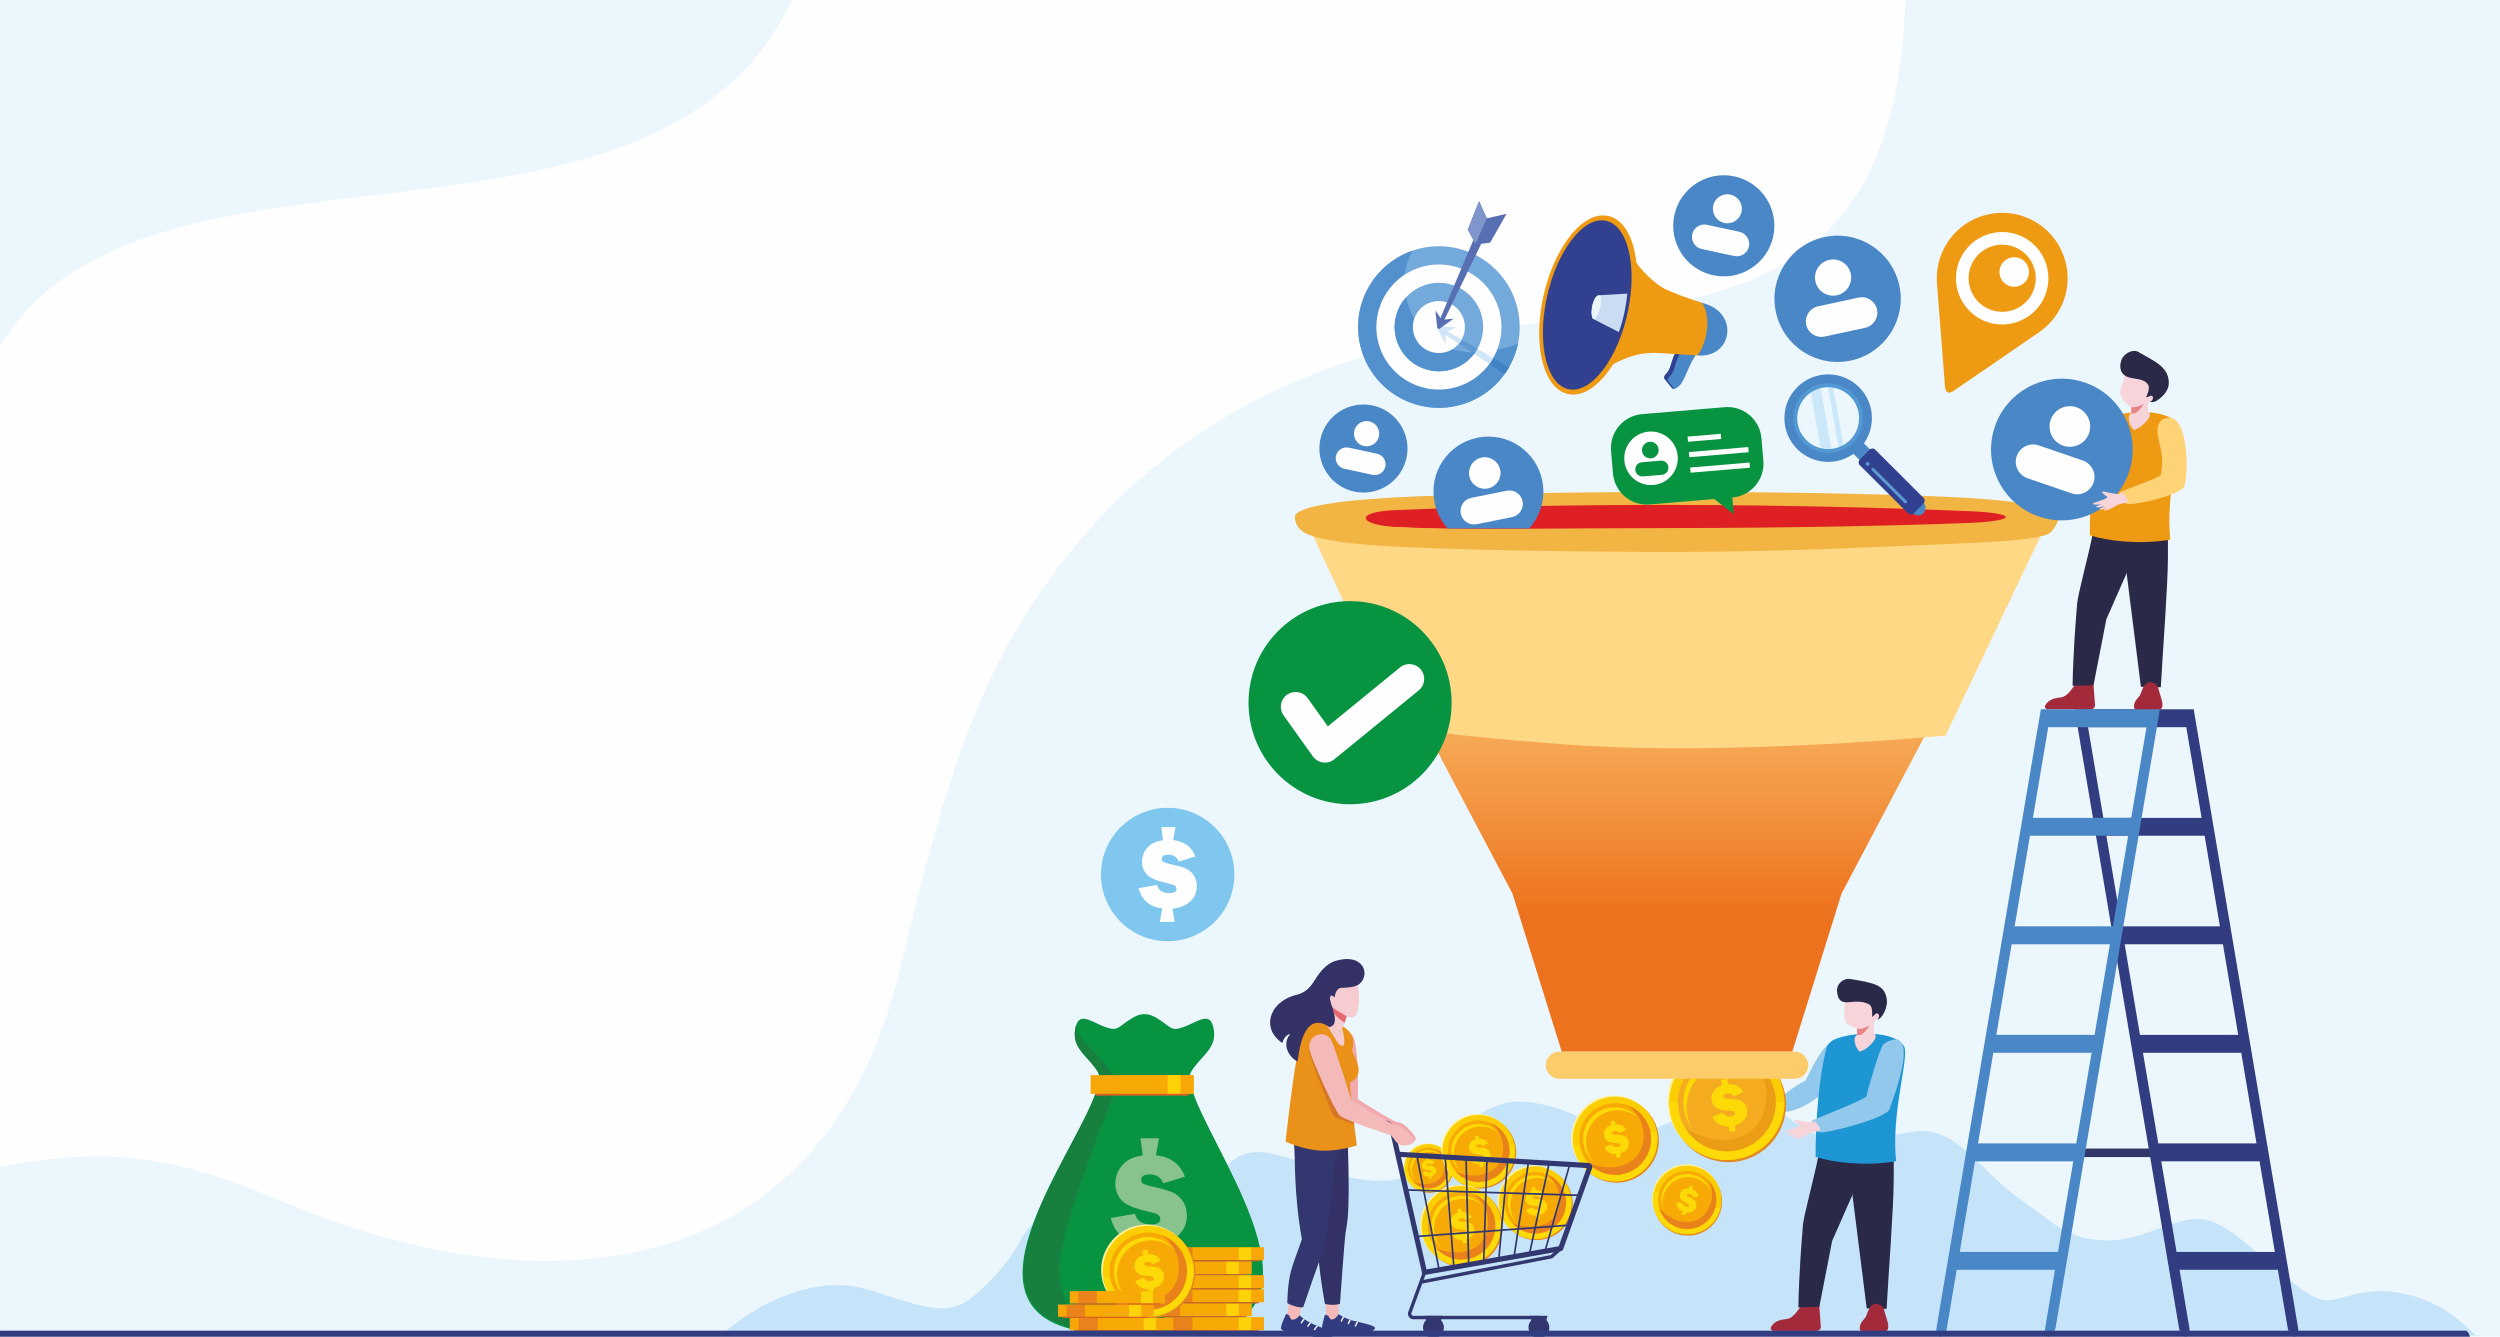 <?xml version="1.0" encoding="UTF-8"?>
<!DOCTYPE svg PUBLIC "-//W3C//DTD SVG 1.0//EN" "http://www.w3.org/TR/2001/REC-SVG-20010904/DTD/svg10.dtd">
<!-- Creator: CorelDRAW X7 -->
<svg xmlns="http://www.w3.org/2000/svg" xml:space="preserve" width="980mm" height="524mm" version="1.0" style="shape-rendering:geometricPrecision; text-rendering:geometricPrecision; image-rendering:optimizeQuality; fill-rule:evenodd; clip-rule:evenodd"
viewBox="0 0 98000 52400"
 xmlns:xlink="http://www.w3.org/1999/xlink">
 <defs>
  <style type="text/css">
   <![CDATA[
    .str0 {stroke:#F7A906;stroke-width:9.84}
    .fil61 {fill:none;fill-rule:nonzero}
    .fil0 {fill:#FEFEFE}
    .fil21 {fill:#FED885}
    .fil27 {fill:#FED375}
    .fil14 {fill:#FCCB6A}
    .fil7 {fill:#F7A906}
    .fil5 {fill:#F7A707}
    .fil34 {fill:#FDD907}
    .fil6 {fill:#FDD209}
    .fil29 {fill:#F7D4D9}
    .fil28 {fill:#EF9A13}
    .fil60 {fill:#EA821C}
    .fil22 {fill:#DE2025}
    .fil30 {fill:#E88488}
    .fil8 {fill:#DC5E24}
    .fil1 {fill:#ECF7FD}
    .fil37 {fill:#ECF7FB}
    .fil41 {fill:#D1E6F7}
    .fil45 {fill:#CBE7FA}
    .fil36 {fill:#CADBF2}
    .fil2 {fill:#C6E4F9}
    .fil25 {fill:#A32A3B}
    .fil12 {fill:#93C8ED}
    .fil62 {fill:#7FC7EF}
    .fil9 {fill:#88C28D}
    .fil44 {fill:#8095CB}
    .fil38 {fill:#74A9DB}
    .fil42 {fill:#5F99D2}
    .fil47 {fill:#5A98D2}
    .fil46 {fill:#5298D2}
    .fil39 {fill:#5291CD}
    .fil24 {fill:#4987C6}
    .fil43 {fill:#596FB3}
    .fil31 {fill:#1E96D3}
    .fil40 {fill:#4083C3}
    .fil3 {fill:#089341}
    .fil4 {fill:#17803E}
    .fil35 {fill:#31418F}
    .fil11 {fill:#323C80}
    .fil50 {fill:#32386F}
    .fil26 {fill:#2B2948}
    .fil59 {fill:#343166}
    .fil52 {fill:#FEFEFE;fill-rule:nonzero}
    .fil32 {fill:#F7A906;fill-rule:nonzero}
    .fil16 {fill:#FEF199;fill-rule:nonzero}
    .fil18 {fill:#FDD907;fill-rule:nonzero}
    .fil55 {fill:#F6CCD0;fill-rule:nonzero}
    .fil53 {fill:#F4BABA;fill-rule:nonzero}
    .fil19 {fill:#F5AB1F;fill-rule:nonzero}
    .fil48 {fill:#F2A9AD;fill-rule:nonzero}
    .fil17 {fill:#FBCD03;fill-rule:nonzero}
    .fil23 {fill:#F2B442;fill-rule:nonzero}
    .fil33 {fill:#EA821C;fill-rule:nonzero}
    .fil56 {fill:#E66870;fill-rule:nonzero}
    .fil57 {fill:#EA9119;fill-rule:nonzero}
    .fil20 {fill:#EB9D15;fill-rule:nonzero}
    .fil15 {fill:#E48820;fill-rule:nonzero}
    .fil58 {fill:#D77624;fill-rule:nonzero}
    .fil51 {fill:#323C80;fill-rule:nonzero}
    .fil49 {fill:#32386F;fill-rule:nonzero}
    .fil10 {fill:#323769;fill-rule:nonzero}
    .fil54 {fill:#343166;fill-rule:nonzero}
    .fil13 {fill:url(#id0)}
   ]]>
  </style>
  <linearGradient id="id0" gradientUnits="userSpaceOnUse" x1="65740" y1="35883.1" x2="65740" y2="22865.1">
   <stop offset="0" style="stop-opacity:1; stop-color:#ED721D"/>
   <stop offset="1" style="stop-opacity:1; stop-color:#FED885"/>
  </linearGradient>
 </defs>
 <g id="Слой_x0020_1">
  <polygon class="fil0" points="-36,57419 99227,57419 99227,-59 -36,-59 "/>
  <path class="fil1" d="M-36 13646c5571,-9586 25731,-2131 31108,-13705l-31108 0 0 13705z"/>
  <path class="fil1" d="M99228 57419l-99264 0 0 -11677c4442,-840 6958,-403 11281,1425 9468,4003 20878,3661 24007,-9055 1148,-4666 2284,-9659 4734,-13669 3459,-5662 7912,-8527 12393,-10109 10481,-3700 21822,812 22319,-14393l24530 0 0 57478z"/>
  <path class="fil2" d="M28403 52224c0,0 2828,-2582 5737,-1639 2909,943 3268,1067 4732,-434 1462,-1502 946,-2052 2485,-2706 930,-395 2169,236 2677,641 507,406 2410,561 3389,-1372 980,-1933 1914,-1692 3406,-1224 894,281 4035,1794 5583,-275 686,-918 1945,-2208 3467,-2018 1523,190 2071,656 2949,1100 879,443 2119,-32 2895,-444 1074,-569 2826,-1408 3910,-443 1618,1440 2461,1436 5324,959 1703,-283 2532,1401 4154,2583 1622,1182 1622,1182 1622,1182 0,0 1343,911 3264,249 1919,-662 2348,-1057 4020,337 1671,1392 2536,2279 3252,2247 717,-31 1612,-665 3343,-158 1732,506 2451,1716 2539,1555 88,-162 -68748,-140 -68748,-140z"/>
  <path class="fil3" d="M44863 39758c-129,-12 -302,28 -599,224 -447,296 -455,443 -911,287 -455,-157 -884,-508 -1092,-235 -99,130 -186,502 -86,805 111,338 426,614 632,861 390,468 312,546 221,897 -630,2432 -6468,9399 288,9674 734,30 1268,-21 1547,-30 553,18 2179,58 2647,-52 4670,-1093 -228,-7336 -812,-9592 -91,-351 -170,-429 221,-897 206,-247 521,-523 632,-861 100,-303 13,-675 -86,-805 -208,-273 -637,78 -1092,235 -456,156 -464,9 -911,-287 -297,-196 -470,-236 -599,-224z"/>
  <path class="fil4" d="M42188 40182c-59,174 -87,434 -13,657 111,338 426,614 632,861 390,468 312,546 221,897 -601,2320 -5895,8724 -516,9548 -1145,-1416 -1144,-2249 -755,-3764 407,-1580 1242,-3846 1913,-5501 0,0 110,-51 31,-543 -78,-492 -1256,-1436 -1451,-1880 -42,-95 -59,-188 -62,-275z"/>
  <polygon class="fil5" points="42753,42880 46791,42880 46791,42146 42753,42146 "/>
  <polygon class="fil5" points="46280,42880 46791,42880 46791,42146 46280,42146 "/>
  <polygon class="fil6" points="45762,42880 46280,42880 46280,42146 45762,42146 "/>
  <polygon class="fil7" points="43900,42880 45762,42880 45762,42146 43900,42146 "/>
  <polygon class="fil8" points="42944,42950 46594,42950 46594,42880 42944,42880 "/>
  <path class="fil9" d="M44794 45292l-85 -673 722 0 -117 666c582,70 959,352 1133,842l-850 257c-84,-229 -259,-346 -525,-348 -223,-2 -336,69 -337,212 0,53 19,97 56,135 37,37 141,75 312,115 391,87 671,165 840,235 169,69 309,185 420,347 111,163 165,353 163,574 -3,308 -115,566 -336,772 -221,206 -524,329 -909,368l108 678 -762 6 134 -689c-651,-84 -1057,-431 -1219,-1042l948 -167c78,277 281,418 609,421 255,2 384,-67 385,-206 1,-75 -28,-133 -88,-174 -58,-42 -164,-79 -315,-112 -594,-126 -969,-283 -1127,-472 -158,-189 -235,-405 -233,-648 3,-268 92,-505 269,-712 177,-206 445,-334 804,-385z"/>
  <polygon class="fil10" points="77452,45357 84491,45357 84491,45023 77452,45023 "/>
  <path class="fil11" d="M81733 27804c641,0 1284,0 1925,0 643,0 1285,0 1927,0l408 0 1816 10757c758,4493 1515,8990 2274,13483 32,190 -34,348 -146,348l0 0c-113,0 -231,-158 -262,-348 -128,-755 -255,-1511 -382,-2267 -642,0 -1286,0 -1928,0 -641,0 -1285,0 -1926,0 128,756 256,1511 383,2267 33,190 -33,348 -144,348l0 0c-112,0 -231,-158 -263,-348 -757,-4494 -1517,-8989 -2275,-13483l-1814 -10757 407 0zm3970 703c-642,0 -1283,0 -1926,0 -641,0 -1285,0 -1926,0 200,1184 399,2368 600,3553 641,0 1284,0 1925,0 643,0 1284,0 1927,0 -200,-1185 -400,-2369 -600,-3553zm718 4253c-642,0 -1284,0 -1926,0 -641,0 -1285,0 -1926,0 200,1184 400,2368 599,3552 641,0 1285,0 1926,0 643,0 1284,0 1926,0 -199,-1184 -399,-2368 -599,-3552zm718 4255c-642,0 -1284,0 -1926,0 -641,0 -1285,0 -1926,0 200,1184 400,2368 599,3552 641,0 1285,0 1926,0 642,0 1284,0 1926,0 -199,-1184 -399,-2368 -599,-3552zm718 4255c-642,0 -1285,0 -1926,0 -642,0 -1285,0 -1926,0 200,1184 399,2368 599,3552 641,0 1285,0 1926,0 642,0 1284,0 1926,0 -199,-1184 -400,-2368 -599,-3552zm718 4253c-642,0 -1285,0 -1928,0 -641,0 -1284,0 -1926,0 200,1184 400,2368 600,3552 641,0 1284,0 1926,0 642,0 1285,0 1927,0 -200,-1184 -399,-2368 -599,-3552z"/>
  <path class="fil12" d="M72145 41533c-173,381 -309,953 -759,1363 -641,584 -1639,913 -1893,533 -53,-80 39,-85 92,-185 104,-196 1035,-849 1156,-857 89,-7 562,-1383 1206,-1653 64,-42 387,515 198,799z"/>
  <polygon class="fil13" points="61129,40934 61129,40934 61129,40934 60725,39638 60725,39638 60725,39638 60578,39164 60578,39164 60578,39164 60174,37868 60174,37868 60174,37868 59623,36099 59623,36099 59623,36099 59290,35030 51497,20264 79982,20264 79972,20282 79972,20282 79972,20282 79825,20561 79825,20561 79825,20561 79678,20840 79678,20840 79678,20840 79530,21120 79530,21120 79530,21120 79383,21399 79383,21399 79383,21399 77396,25163 77396,25163 77396,25163 77248,25443 77248,25443 77248,25443 77101,25722 77101,25722 77101,25722 76953,26001 76953,26001 76953,26002 76806,26281 76806,26281 76806,26281 76658,26560 76658,26560 76658,26560 76511,26840 76511,26840 76511,26840 76364,27119 76364,27119 73934,31721 73934,31721 73934,31721 73787,32001 73787,32001 73787,32001 73639,32280 73639,32280 73639,32280 73492,32560 73492,32560 73492,32560 73345,32839 73345,32839 73345,32839 73197,33118 72188,35030 71614,36875 70589,40165 70589,40165 70589,40165 70333,40988 70333,40988 70333,40988 70259,41225 61219,41225 "/>
  <path class="fil14" d="M70352 41225l-9225 0c-293,0 -533,240 -533,533 0,293 240,532 533,532l9225 0c292,0 532,-239 532,-532 0,-293 -240,-533 -532,-533z"/>
  <path class="fil15" d="M65499 43300c0,-363 86,-706 238,-1010l4036 0c153,304 239,647 239,1010 0,1247 -1010,2257 -2257,2257 -1246,0 -2256,-1010 -2256,-2257z"/>
  <path class="fil16" d="M65365 43141c0,-301 59,-588 166,-851l4181 0c107,263 166,550 166,851 0,1246 -1010,2256 -2256,2256 -1247,0 -2257,-1010 -2257,-2256z"/>
  <path class="fil17" d="M65437 43216c0,-330 70,-643 198,-926l4116 0c128,283 198,596 198,926 0,1246 -1010,2256 -2256,2256 -1246,0 -2256,-1010 -2256,-2256z"/>
  <path class="fil18" d="M65437 43216c0,-7 0,-13 0,-19l4512 0c0,6 0,12 0,19 0,1246 -1010,2256 -2256,2256 -1246,0 -2256,-1010 -2256,-2256z"/>
  <path class="fil19" d="M65778 43216c0,-336 87,-651 238,-926l3354 0c152,275 238,590 238,926 0,1058 -857,1915 -1915,1915 -1058,0 -1915,-857 -1915,-1915z"/>
  <path class="fil20" d="M69128 42290c80,211 117,414 117,593 0,1830 -1740,2239 -3166,1363 341,531 936,883 1614,883 1058,0 1915,-858 1915,-1915 0,-335 -86,-650 -237,-924l-243 0z"/>
  <path class="fil18" d="M66113 43391c0,-420 154,-805 408,-1101l-266 0c-169,264 -267,577 -267,913 0,388 130,746 350,1031 -143,-248 -225,-536 -225,-843zm2973 -1101c20,23 39,47 58,71 -14,-24 -28,-48 -43,-71l-15 0z"/>
  <path class="fil21" d="M80350 20264l-4086 8571c0,0 -8451,815 -14716,359 -6265,-457 -6624,-767 -6624,-767l-3792 -8151c0,0 24047,-394 24047,-203 0,191 5171,191 5171,191z"/>
  <path class="fil22" d="M65739 20873c-8069,0 -14610,-272 -14610,-609 0,-336 6541,-609 14610,-609 8070,0 14611,273 14611,609 0,337 -6541,609 -14611,609z"/>
  <path class="fil23" d="M65739 20699c-4048,0 -8243,82 -10866,-28 -1635,-68 -1847,-604 -183,-674 7161,-298 15366,-257 22524,42 1877,78 1891,379 -16,459 -2623,109 -7411,201 -11459,201zm-10443 756c2665,111 6324,180 10345,180 4022,0 7664,-183 10330,-294 2157,-90 3694,-155 4321,-410 206,-84 428,-567 428,-667 0,-404 -1772,-680 -4635,-799 -2665,-112 -6325,-180 -10346,-180 -4021,0 -7680,68 -10345,180 -2864,119 -4635,395 -4635,799 0,158 59,503 541,693 752,296 2251,425 3996,498z"/>
  <path class="fil24" d="M57923 17157c-1167,234 -1922,1369 -1688,2535 80,397 263,746 517,1025l3189 0c444,-489 658,-1175 517,-1872 -234,-1167 -1369,-1922 -2535,-1688z"/>
  <path class="fil0" d="M58081 17935c-334,68 -551,393 -484,728 67,334 393,551 728,484 334,-67 551,-393 484,-727 -67,-335 -393,-552 -728,-485z"/>
  <path class="fil0" d="M59065 19236l-1389 279c-284,57 -470,337 -413,621 57,285 336,470 621,413l1389 -278c284,-58 470,-337 413,-621l0 0c-57,-285 -337,-471 -621,-414z"/>
  <path class="fil24" d="M71513 9294c-1336,288 -2186,1605 -1898,2941 287,1336 1604,2186 2939,1898 1337,-288 2187,-1604 1900,-2940 -288,-1336 -1605,-2186 -2941,-1899z"/>
  <path class="fil0" d="M71708 10186c-384,83 -627,461 -544,844 82,383 459,627 843,545 384,-83 627,-461 544,-844 -82,-383 -460,-627 -843,-545z"/>
  <path class="fil0" d="M72859 11665l-1591 342c-326,71 -535,395 -465,721l0 0c70,326 394,535 720,465l1591 -343c326,-70 535,-394 465,-720l0 0c-70,-326 -394,-535 -720,-465z"/>
  <path class="fil25" d="M80265 27804l1704 0c80,0 145,-60 156,-136 1,-11 2,-22 1,-33l-70 -895c0,0 -70,-33 -170,-56 -59,-14 -108,-57 -126,-115 -1,-4 -3,-8 -3,-12 -39,-173 -287,-227 -333,-59 -6,22 -11,43 -16,63 -1,5 -2,10 -3,15 -8,36 -13,70 -16,99l-1 2c-9,74 -8,121 -8,121 -23,29 -45,57 -66,85 -11,13 -21,27 -32,41 -21,29 -44,57 -65,84 -10,13 -19,25 -29,38 -24,29 -48,57 -71,83 -10,12 -21,24 -32,35 -87,92 -176,155 -281,170 -184,25 -485,46 -631,317 -3,5 -6,11 -8,17 -21,65 28,136 100,136z"/>
  <path class="fil26" d="M84983 20768l0 1048c0,1162 -205,3713 -279,5123l-780 -15 -640 -5085 -1093 156 -54 -1388 0 0c-13,-4797 2444,-3680 2229,-960 -23,299 732,792 617,1121z"/>
  <path class="fil26" d="M82052 20848l1851 398 -1335 3033 -502 2582 -822 22c22,-1252 121,-2511 181,-3232 31,-378 408,-1715 627,-2803z"/>
  <path class="fil25" d="M83652 27721c14,248 894,163 1035,88 55,-29 77,-84 82,-152 7,-107 -33,-244 -68,-351 -56,-175 -49,-172 -87,-292 0,0 10,-194 -279,-269 -289,-74 -394,410 -444,504 -45,85 -220,202 -238,412 -2,19 -3,39 -1,60z"/>
  <path class="fil27" d="M82894 17165c-267,587 -441,774 -1207,888 -620,92 -1802,-1304 -1892,-1495 -89,-190 250,-688 360,-631 109,58 1384,1031 1471,1025 88,-6 388,-144 1070,-586 63,-41 386,516 198,799z"/>
  <path class="fil28" d="M85376 16625c256,381 -513,2597 -300,4528 -1192,204 -2445,56 -3157,-170 1,-1461 135,-3203 438,-4294 71,-177 212,-303 560,-401 848,-237 2110,-183 2459,337z"/>
  <path class="fil29" d="M83178 15579c84,166 236,316 368,379l-5 242 -36 30c-138,148 -2,499 141,621 234,-27 732,-485 612,-662l-52 -58 -12 -343c21,-1 170,-86 215,-100 45,-13 110,-99 114,-190 4,-90 -135,-61 -135,-61 169,-232 361,-421 112,-630 -248,-208 -820,-330 -820,-330l-344 -119c44,118 -47,458 -136,705 -79,222 -135,291 -22,516z"/>
  <path class="fil30" d="M84032 15836c0,0 -194,333 -354,363 -160,31 -77,8 -137,1l5 -242c109,17 217,9 486,-122z"/>
  <path class="fil27" d="M80124 15995c28,180 -139,470 -267,522 -14,-25 -100,-135 -156,-220 -121,-181 165,-560 249,-476l174 174z"/>
  <path class="fil26" d="M83154 14125c-101,319 -11,580 303,670 235,67 554,48 721,244 82,98 75,238 -18,454 -27,63 -63,110 44,61 49,-23 131,-55 159,-33 61,50 30,155 -19,189 -22,15 -63,38 -63,38 0,0 124,47 252,-34 129,-82 504,-330 483,-750 -31,-622 -638,-835 -1179,-1161 -239,-143 -603,70 -683,322z"/>
  <path class="fil24" d="M84262 27804c-642,0 -1285,0 -1926,0 -642,0 -1284,0 -1927,0l-408 0 -1815 10757c-758,4493 -1516,8990 -2274,13483 -32,190 34,348 146,348l0 0c112,0 229,-158 262,-348 127,-755 255,-1511 382,-2267 642,0 1285,0 1928,0 641,0 1283,0 1925,0 -128,756 -255,1511 -382,2267 -33,190 32,348 144,348l0 0c112,0 231,-158 262,-348 758,-4494 1517,-8989 2275,-13483l1815 -10757 -407 0zm-3971 703c642,0 1284,0 1927,0 641,0 1284,0 1925,0 -200,1184 -399,2368 -599,3553 -641,0 -1284,0 -1925,0 -643,0 -1286,0 -1928,0 201,-1185 400,-2369 600,-3553zm-717 4253c641,0 1283,0 1926,0 641,0 1284,0 1925,0 -199,1184 -399,2368 -599,3552 -641,0 -1284,0 -1925,0 -643,0 -1285,0 -1927,0 200,-1184 399,-2368 600,-3552zm-718 4255c641,0 1284,0 1926,0 641,0 1284,0 1925,0 -199,1184 -399,2368 -599,3552 -641,0 -1284,0 -1925,0 -643,0 -1285,0 -1927,0 200,-1184 399,-2368 600,-3552zm-719 4255c643,0 1285,0 1927,0 641,0 1284,0 1926,0 -200,1184 -400,2368 -600,3552 -641,0 -1284,0 -1925,0 -643,0 -1285,0 -1926,0 199,-1184 398,-2368 598,-3552zm-717 4253c642,0 1285,0 1927,0 642,0 1284,0 1925,0 -199,1184 -399,2368 -598,3552 -642,0 -1285,0 -1926,0 -642,0 -1285,0 -1927,0 199,-1184 399,-2368 599,-3552z"/>
  <path class="fil25" d="M69517 52172l1703 0c80,0 145,-60 156,-137 1,-10 2,-21 1,-32l-69 -895c0,0 -71,-33 -170,-56 -59,-14 -109,-57 -126,-115 -2,-4 -3,-8 -4,-13 -39,-172 -288,-227 -333,-59 -6,22 -11,44 -16,64 -1,5 -2,10 -3,15 -7,36 -12,69 -16,99l0 1c-10,75 -9,122 -9,122 -23,29 -44,56 -66,84 -10,14 -21,28 -31,41 -22,29 -44,58 -66,85 -9,13 -19,26 -29,37 -24,30 -47,58 -70,84 -11,12 -21,23 -32,35 -88,92 -176,155 -281,170 -185,25 -486,45 -632,317 -3,5 -5,11 -7,16 -22,66 27,137 100,137z"/>
  <path class="fil26" d="M74234 45136l0 1048c0,1161 -205,3713 -279,5123l-780 -16 -639 -5084 -1094 156 -54 -1388 0 0c-12,-4797 2444,-3680 2230,-960 -24,299 731,792 616,1121z"/>
  <path class="fil26" d="M71303 45216l1852 398 -1336 3033 -501 2582 -823 21c22,-1252 122,-2510 181,-3231 31,-378 408,-1715 627,-2803z"/>
  <path class="fil25" d="M72903 52088c14,249 895,163 1036,89 54,-29 77,-85 81,-152 7,-107 -33,-244 -68,-352 -56,-174 -49,-171 -88,-291 0,0 11,-195 -278,-269 -289,-74 -394,410 -443,503 -45,86 -221,203 -239,413 -2,19 -3,39 -1,59z"/>
  <path class="fil31" d="M74628 40993c255,380 -513,2597 -300,4527 -1192,205 -2446,57 -3158,-170 1,-1461 136,-3202 438,-4293 72,-177 212,-303 561,-401 848,-238 2110,-183 2459,337z"/>
  <path class="fil29" d="M72797 40326l-5 242 -36 30c-138,148 -2,499 141,621 234,-28 732,-485 612,-662l-52 -58 2 -435c111,-83 244,-146 250,-262 17,-361 117,-565 42,-627 -248,-209 -819,-330 -819,-330l-697 4c44,118 90,440 59,755 -38,579 165,560 503,722z"/>
  <path class="fil30" d="M73284 40204c0,0 -195,333 -355,363 -159,30 -77,8 -137,1l5 -242c110,17 217,9 487,-122z"/>
  <path class="fil12" d="M73830 40941c104,-108 383,-215 540,-190 657,167 -124,2211 -298,2730 -121,351 -2504,975 -2742,901 -100,-31 -268,-134 -318,-247 -29,-67 -60,-171 85,-236 384,-169 2043,-818 2065,-922 50,-237 515,-1880 668,-2036z"/>
  <path class="fil26" d="M72011 38853c29,333 145,470 470,432 243,-27 540,-43 768,74 113,59 143,179 140,414 0,69 -17,127 64,39 37,-40 100,-100 134,-90 76,22 88,131 56,181 -15,23 -45,59 -45,59 157,-3 446,-476 351,-865 -107,-438 -362,-560 -1430,-721 -275,-42 -530,213 -508,477z"/>
  <path class="fil29" d="M71119 43950l-163 54 -368 -65c-41,-18 -308,-80 -237,8 50,62 203,164 200,171 -50,89 -547,223 -552,231 -69,114 252,47 306,38 15,-2 -210,95 -200,104 13,12 44,43 105,32 74,-14 196,-58 211,-47 15,10 -203,104 -188,113 11,7 35,22 81,12 76,-16 187,-64 205,-57 20,8 -141,65 -122,71 14,4 17,30 32,28 384,-51 378,-248 819,-295 245,-25 -45,-360 -129,-398z"/>
  <path class="fil24" d="M81728 14996c-1451,-499 -3030,273 -3528,1723 -499,1450 273,3030 1723,3528 1450,499 3030,-273 3528,-1723 498,-1450 -273,-3030 -1723,-3528z"/>
  <path class="fil0" d="M81397 15965c-415,-143 -868,79 -1012,495 -142,416 79,869 495,1012 416,143 869,-78 1013,-494 142,-416 -79,-870 -496,-1013z"/>
  <path class="fil0" d="M81646 18053l-1727 -594c-354,-121 -743,69 -864,422 -122,354 68,743 422,865l1727 593c353,122 742,-68 864,-422 122,-354 -68,-743 -422,-864z"/>
  <path class="fil27" d="M84576 16810c15,-327 281,-468 543,-427 656,168 679,2154 507,2673 -122,351 -1997,770 -2235,696 -100,-31 -268,-134 -318,-247 -30,-67 -60,-172 85,-236 384,-170 1522,-551 1544,-656 183,-871 -151,-1285 -126,-1803z"/>
  <path class="fil29" d="M83181 19320l-165 54 -367 -65c-41,-18 -308,-81 -237,8 50,61 203,163 200,170 -50,90 -547,224 -552,232 -69,113 252,47 307,38 14,-3 -211,95 -201,104 13,12 45,43 105,32 74,-14 197,-58 211,-48 16,11 -203,104 -188,114 11,7 35,22 81,12 76,-16 187,-64 206,-57 19,8 -142,65 -123,71 14,4 17,30 31,28 385,-51 378,-248 821,-295 245,-25 -45,-360 -129,-398z"/>
  <path class="fil15" d="M61735 44980c-152,-903 456,-1759 1359,-1911 903,-152 1759,456 1911,1359 153,903 -456,1759 -1359,1911 -903,152 -1759,-456 -1911,-1359z"/>
  <path class="fil16" d="M61619 44880c-153,-903 456,-1758 1359,-1911 903,-152 1759,457 1911,1360 152,903 -457,1758 -1359,1910 -903,153 -1759,-456 -1911,-1359z"/>
  <path class="fil17" d="M61680 44926c-152,-903 456,-1758 1359,-1911 903,-152 1759,457 1911,1360 152,903 -456,1758 -1359,1911 -903,152 -1759,-457 -1911,-1360z"/>
  <path class="fil18" d="M61680 44926c-1,-5 -2,-9 -3,-14l3270 -552c1,5 2,10 3,15 152,903 -456,1758 -1359,1911 -903,152 -1759,-457 -1911,-1360z"/>
  <path class="fil32" d="M61927 44884c-129,-766 388,-1492 1154,-1621 766,-130 1493,387 1621,1153 130,767 -387,1493 -1153,1622 -767,129 -1493,-387 -1622,-1154z"/>
  <path class="fil33" d="M63841 43343c330,267 511,601 558,877 223,1325 -988,1834 -2128,1374 312,343 786,525 1278,443 766,-130 1282,-856 1153,-1622 -84,-501 -423,-894 -861,-1072z"/>
  <path class="fil18" d="M62192 44971c-115,-677 342,-1318 1018,-1432 396,-67 779,61 1052,314 -274,-331 -712,-511 -1166,-435 -677,114 -1133,755 -1019,1431 48,281 186,525 381,704 -134,-162 -229,-360 -266,-582z"/>
  <path class="fil34" d="M63160 44108l-24 -151 168 -27 24 147c192,-10 329,60 412,209l-260 130c-40,-70 -103,-98 -189,-84 -72,12 -105,41 -97,87 3,18 11,31 26,41 14,10 49,16 107,20 131,6 225,16 284,29 58,13 110,43 155,89 44,46 72,105 84,177 16,99 -6,188 -66,267 -60,79 -151,135 -273,169l24 151 -168 27 -24 -150c-215,9 -365,-81 -451,-269l297 -107c40,86 113,119 219,103 83,-14 121,-43 114,-88 -5,-25 -17,-42 -39,-52 -21,-10 -57,-16 -108,-18 -198,-8 -329,-38 -390,-91 -61,-52 -98,-117 -111,-196 -14,-86 2,-168 48,-245 46,-76 125,-133 238,-168z"/>
  <path class="fil15" d="M64862 46749c192,-717 929,-1142 1646,-950 717,192 1142,929 950,1646 -192,717 -929,1142 -1646,950 -717,-192 -1142,-929 -950,-1646z"/>
  <path class="fil16" d="M64809 46636c193,-716 930,-1142 1647,-950 717,193 1142,930 950,1646 -192,718 -929,1143 -1646,951 -717,-192 -1143,-930 -951,-1647z"/>
  <path class="fil17" d="M64839 46691c192,-717 929,-1143 1646,-950 717,192 1143,929 950,1646 -192,717 -929,1142 -1646,950 -717,-192 -1142,-929 -950,-1646z"/>
  <path class="fil18" d="M64839 46691c1,-4 2,-8 3,-11l2597 696c-1,3 -2,7 -4,11 -192,717 -929,1142 -1646,950 -717,-192 -1142,-929 -950,-1646z"/>
  <path class="fil32" d="M65036 46744c163,-609 788,-970 1397,-807 608,163 969,789 806,1397 -163,609 -789,970 -1397,807 -609,-163 -970,-789 -806,-1397z"/>
  <path class="fil33" d="M66966 46253c153,308 174,615 116,834 -283,1052 -1347,1020 -2032,295 114,358 402,653 792,757 609,163 1234,-197 1398,-806 106,-397 -11,-801 -274,-1080z"/>
  <path class="fil18" d="M65202 46896c143,-537 696,-856 1233,-712 314,84 553,308 669,587 -90,-337 -352,-618 -712,-714 -538,-144 -1090,175 -1234,712 -60,223 -40,449 43,647 -44,-165 -47,-343 1,-520z"/>
  <path class="fil34" d="M66206 46587l33 -119 133 36 -32 116c145,58 222,156 234,294l-236 8c-6,-65 -43,-107 -111,-125 -57,-16 -91,-6 -101,31 -4,14 -2,27 5,38 7,13 31,30 72,51 95,49 161,88 200,117 39,30 66,69 84,118 17,50 18,103 3,159 -22,79 -68,137 -139,175 -71,38 -157,49 -258,33l-33 119 -133 -37 32 -119c-161,-66 -241,-182 -241,-351l255 22c0,77 43,126 127,150 65,17 103,9 113,-27 5,-19 2,-36 -11,-51 -12,-14 -37,-31 -73,-50 -144,-72 -230,-138 -257,-197 -28,-60 -33,-121 -16,-183 19,-68 58,-123 117,-164 60,-41 138,-56 233,-44z"/>
  <path class="fil34" d="M67504 42543l-34 -214 239 -39 34 209c273,-13 468,87 587,298l-370 185c-57,-99 -147,-138 -270,-119 -103,17 -149,59 -138,125 4,24 16,43 36,57 21,14 71,23 153,28 187,10 321,24 405,42 83,19 156,61 220,127 64,66 104,150 120,251 23,142 -8,269 -93,381 -86,112 -215,192 -389,241l34 214 -239 39 -35 -214c-305,13 -520,-115 -642,-384l422 -151c58,121 162,170 313,146 118,-19 172,-61 161,-126 -5,-33 -23,-58 -54,-72 -30,-15 -81,-24 -153,-27 -283,-11 -469,-54 -556,-128 -87,-75 -140,-168 -158,-280 -20,-123 3,-240 68,-348 65,-109 178,-189 339,-241z"/>
  <path class="fil24" d="M66600 13744c-423,522 -527,1138 -756,1362 -59,57 -110,95 -152,118 -59,32 -126,19 -169,-34 -76,-95 -187,-230 -266,-330 -63,-79 16,-164 71,-223 59,-63 109,-152 133,-222 107,-310 109,-377 208,-578 131,-268 252,-410 252,-410l637 254 42 63z"/>
  <path class="fil35" d="M65813 13935c-99,201 -102,268 -208,578 -25,70 -75,159 -133,222 -56,59 -135,144 -72,222 68,85 157,195 229,284 -40,1 -78,-16 -106,-51 -76,-95 -187,-230 -266,-330 -63,-79 16,-164 71,-223 59,-63 109,-152 133,-222 107,-310 109,-377 208,-578 27,-54 53,-102 77,-146l194 12c-38,62 -82,139 -127,232z"/>
  <path class="fil28" d="M64090 10201c120,261 760,929 1187,1132 420,199 994,392 1273,481 102,33 166,52 166,52 466,528 273,1544 -132,2069l-1539 -96c-875,-55 -1489,236 -2233,675l-60 -2109 795 -2020 543 -184z"/>
  <path class="fil28" d="M63006 8459c-594,-105 -1138,373 -1488,828 -509,659 -846,1533 -1024,2353 -165,764 -225,1632 -63,2400 112,531 368,1152 886,1360 61,24 123,42 187,53 595,105 1139,-373 1489,-827 508,-660 845,-1534 1023,-2354 165,-764 226,-1632 64,-2400 -112,-530 -369,-1152 -887,-1360 -60,-24 -123,-42 -187,-53z"/>
  <path class="fil35" d="M62928 8649c-877,-156 -1905,1198 -2296,3024 -390,1826 3,3433 881,3589 877,156 1905,-1198 2295,-3024 391,-1826 -3,-3433 -880,-3589z"/>
  <path class="fil24" d="M66716 11866c401,562 168,1663 -180,2066 1323,119 1652,-1554 360,-2007l-180 -59z"/>
  <path class="fil36" d="M63791 11509l-1128 66c-272,135 -332,780 -217,924l1013 520c93,-262 171,-541 231,-833 47,-230 81,-457 101,-677z"/>
  <path class="fil37" d="M62663 11575c-202,22 -361,703 -217,924 190,110 476,-922 217,-924z"/>
  <path class="fil38" d="M55487 9788c1674,-506 3442,440 3949,2114 507,1673 -440,3442 -2113,3948 -1674,507 -3442,-439 -3949,-2113 -507,-1673 439,-3441 2113,-3949z"/>
  <path class="fil39" d="M59504 13472c-231,1094 -1035,2032 -2181,2378 -1674,507 -3442,-438 -3949,-2113 -496,-1637 398,-3364 2005,-3913 -1035,1723 437,5067 4125,3648z"/>
  <path class="fil39" d="M59150 14397c-51,91 -108,179 -169,264l-1288 -850c142,6 290,2 443,-10l1014 596z"/>
  <path class="fil40" d="M59150 14397c-51,91 -108,179 -169,264l-1288 -850c142,6 290,2 443,-10l1014 596z"/>
  <path class="fil0" d="M55694 10474c1296,-393 2664,339 3057,1635 392,1296 -340,2664 -1636,3056 -1296,393 -2664,-339 -3056,-1635 -392,-1296 340,-2664 1635,-3056z"/>
  <polygon class="fil0" points="56338,12869 56338,12869 56662,13487 56666,13044 57077,12825 56376,12802 "/>
  <path class="fil41" d="M58533 14035c-45,80 -95,157 -150,232l-1834 -1212 114 -120 1870 1100z"/>
  <path class="fil38" d="M55902 11159c917,-278 1886,240 2164,1158 277,917 -241,1885 -1159,2163 -916,278 -1885,-240 -2163,-1158 -278,-917 241,-1885 1158,-2163z"/>
  <polygon class="fil42" points="56338,12869 56338,12869 56662,13487 56666,13044 57077,12825 56376,12802 "/>
  <path class="fil42" d="M57916 13672c-39,69 -83,136 -131,199l-1236 -816 114 -120 1253 737z"/>
  <path class="fil39" d="M57826 13815c-215,307 -531,548 -919,665 -916,278 -1885,-240 -2163,-1158 -183,-604 -20,-1231 375,-1668 241,1121 1157,2157 2707,2161z"/>
  <path class="fil39" d="M57826 13815c-13,19 -27,38 -41,57l-91 -60c44,2 88,3 132,3z"/>
  <path class="fil0" d="M56109 11844c539,-163 1108,141 1271,680 164,539 -141,1108 -680,1271 -539,163 -1108,-141 -1271,-680 -163,-539 141,-1108 680,-1271z"/>
  <polygon class="fil41" points="56338,12869 56338,12869 56662,13487 56666,13044 57077,12825 56376,12802 "/>
  <path class="fil41" d="M57299 13309c-32,59 -70,115 -114,167l-636 -421 114 -120 636 374z"/>
  <polygon class="fil43" points="56340,12864 56340,12864 56268,12171 56517,12536 56980,12491 56410,12899 "/>
  <path class="fil43" d="M58009 8808c23,-32 27,-48 98,-69 72,-22 220,60 240,128 20,67 11,67 3,98l-1775 3663 -162 -36 1596 -3784z"/>
  <polygon class="fil43" points="57537,9002 57981,7888 58281,8559 59058,8380 58413,9513 57852,9581 "/>
  <polygon class="fil44" points="57537,9002 57981,7888 58281,8559 57840,9559 57757,9406 "/>
  <polygon class="fil45" points="70940,15126 71339,15056 71819,17770 71421,17841 "/>
  <polygon class="fil45" points="71628,15005 71826,14969 72307,17684 72107,17719 "/>
  <path class="fil46" d="M72648 15405c-545,-543 -1427,-542 -1970,3 -544,544 -543,1426 1,1969 545,544 1428,543 1971,-2 543,-544 542,-1426 -2,-1970zm-128 128c-473,-473 -1241,-472 -1715,2 -473,474 -473,1242 2,1715 475,473 1242,472 1716,-2 472,-474 471,-1242 -3,-1715z"/>
  <path class="fil24" d="M70450 15180c669,-671 1754,-672 2425,-3 671,669 672,1755 3,2426 -669,671 -1755,672 -2426,3 -670,-669 -672,-1756 -2,-2426zm245 245c534,-535 1400,-536 1935,-2 535,533 536,1400 3,1935 -534,535 -1401,536 -1936,2 -535,-534 -536,-1400 -2,-1935z"/>
  <path class="fil24" d="M72653 17379l0 0c113,-113 297,-113 410,-1l2334 2330c114,112 114,297 1,410 -112,113 -297,113 -410,0l-2334 -2329c-114,-113 -114,-297 -1,-410z"/>
  <path class="fil35" d="M72902 18014l387 -388c60,-60 159,-60 219,0l1895 1891c60,60 60,159 0,219l-387 387c-60,61 -159,61 -219,1l-1895 -1891c-60,-60 -60,-159 0,-219z"/>
  <path class="fil47" d="M73378 18358l0 -1c22,-23 60,-23 84,0l1278 1277c23,22 23,60 0,83l0 0c-23,23 -61,23 -84,0l-1278 -1276c-23,-23 -23,-61 0,-83z"/>
  <path class="fil47" d="M73157 18129c30,-30 78,-30 108,0 30,30 30,78 0,108 -29,30 -78,30 -108,0 -30,-29 -30,-78 0,-108z"/>
  <path class="fil28" d="M76242 15126l-311 -3994c-34,-443 37,-901 242,-1330 610,-1278 2142,-1819 3419,-1208 1278,611 1818,2142 1207,3419 -205,430 -518,772 -884,1023l-3319 2277c-134,97 -208,86 -246,68 -38,-18 -101,-74 -108,-255z"/>
  <path class="fil0" d="M77704 12543c901,431 1987,47 2417,-854 431,-900 48,-1987 -853,-2417 -901,-431 -1987,-48 -2418,853 -430,901 -46,1987 854,2418z"/>
  <path class="fil28" d="M79054 9720c656,313 933,1099 620,1755 -314,656 -1100,934 -1756,620 -656,-314 -933,-1100 -620,-1755 314,-656 1100,-934 1756,-620z"/>
  <path class="fil0" d="M79209 10139c288,138 410,485 273,774 -139,289 -485,411 -774,273 -289,-138 -411,-485 -273,-774 138,-289 484,-411 774,-273z"/>
  <path class="fil3" d="M67609 15961l-3239 273c-733,61 -1278,706 -1217,1439l75 885c62,734 707,1278 1440,1217l2531 -213 762 592 -54 -651c733,-62 1278,-707 1217,-1440l-75 -885c-62,-734 -706,-1278 -1440,-1217z"/>
  <path class="fil0" d="M64632 16920c578,-49 1085,380 1134,957 48,578 -380,1085 -958,1134 -578,49 -1085,-380 -1134,-958 -48,-577 380,-1085 958,-1133z"/>
  <path class="fil3" d="M64664 17317c180,-15 338,118 353,298 15,179 -119,337 -298,352 -180,15 -337,-118 -352,-298 -15,-179 118,-337 297,-352z"/>
  <path class="fil3" d="M64357 18121l745 -63c152,-13 288,102 300,254 13,153 -101,288 -254,301l-745 63c-152,13 -288,-102 -300,-254 -13,-153 101,-288 254,-301z"/>
  <polygon class="fil0" points="66152,17115 67455,17005 67473,17207 66170,17317 "/>
  <polygon class="fil0" points="66203,17721 68531,17525 68547,17727 66220,17923 "/>
  <polygon class="fil0" points="66254,18327 68582,18131 68598,18333 66271,18529 "/>
  <path class="fil24" d="M67989 6914c1071,230 1752,1285 1521,2355 -231,1070 -1285,1751 -2355,1521 -1071,-231 -1752,-1285 -1521,-2356 231,-1070 1285,-1751 2355,-1520z"/>
  <path class="fil0" d="M67833 7628c307,66 503,369 436,676 -66,307 -368,502 -675,436 -308,-66 -502,-369 -436,-676 66,-307 368,-502 675,-436z"/>
  <path class="fil0" d="M66911 8812l1275 275c261,56 428,316 372,577l0 0c-56,261 -316,428 -577,372l-1274 -274c-261,-56 -429,-316 -372,-577l0 0c56,-261 315,-429 576,-373z"/>
  <path class="fil24" d="M53811 15895c931,200 1524,1119 1324,2051 -201,932 -1119,1525 -2051,1324 -932,-201 -1525,-1119 -1325,-2051 201,-932 1119,-1525 2052,-1324z"/>
  <path class="fil0" d="M53674 16517c268,57 438,321 380,588 -57,268 -320,438 -588,380 -267,-57 -437,-321 -380,-588 58,-268 321,-438 588,-380z"/>
  <path class="fil0" d="M52872 17548l1110 239c227,49 373,275 324,503l0 0c-49,227 -275,373 -502,324l-1110 -239c-227,-49 -374,-275 -325,-502l0 0c49,-228 275,-374 503,-325z"/>
  <path class="fil15" d="M55098 45975c-86,-512 259,-997 771,-1084 512,-86 998,259 1084,771 86,512 -259,998 -771,1084 -512,86 -997,-259 -1084,-771z"/>
  <path class="fil16" d="M55032 45919c-86,-513 259,-998 771,-1084 512,-86 997,259 1084,771 86,512 -259,997 -771,1083 -512,87 -997,-258 -1084,-770z"/>
  <path class="fil17" d="M55067 45945c-86,-513 259,-998 771,-1084 512,-86 997,259 1084,771 86,512 -260,997 -771,1084 -513,86 -998,-259 -1084,-771z"/>
  <path class="fil18" d="M55067 45945c0,-3 -1,-6 -1,-8l1854 -313c0,2 1,5 2,8 86,512 -260,997 -771,1084 -513,86 -998,-259 -1084,-771z"/>
  <path class="fil32" d="M55207 45921c-73,-434 220,-847 654,-919 435,-74 847,219 920,653 73,435 -220,847 -654,920 -435,73 -847,-220 -920,-654z"/>
  <path class="fil33" d="M56293 45047c187,152 289,341 316,497 127,752 -560,1041 -1207,779 177,195 446,298 725,252 434,-74 727,-486 654,-920 -48,-284 -240,-507 -488,-608z"/>
  <path class="fil18" d="M55357 45970c-64,-384 194,-747 578,-812 224,-38 441,35 596,178 -155,-188 -403,-290 -661,-247 -383,65 -642,428 -577,812 26,160 105,297 215,399 -76,-92 -130,-204 -151,-330z"/>
  <path class="fil34" d="M55906 45480l-13 -85 95 -15 14 83c108,-6 186,34 233,119l-147 73c-23,-39 -59,-55 -107,-47 -41,7 -59,23 -55,49 1,10 6,18 14,24 8,5 28,9 61,11 74,3 128,9 161,16 33,8 62,24 88,51 25,26 41,59 48,100 9,56 -3,107 -38,152 -34,44 -85,76 -155,95l14 86 -96 15 -13 -85c-122,5 -207,-46 -256,-153l168 -60c24,48 65,68 125,58 47,-8 68,-24 64,-50 -2,-13 -9,-23 -21,-29 -12,-6 -33,-9 -61,-11 -113,-4 -187,-21 -222,-51 -34,-29 -55,-67 -63,-111 -8,-49 1,-95 27,-139 26,-43 71,-75 135,-96z"/>
  <path class="fil15" d="M56614 45410c-131,-774 391,-1507 1165,-1638 774,-130 1508,392 1638,1166 131,774 -391,1507 -1165,1638 -774,131 -1508,-391 -1638,-1166z"/>
  <path class="fil16" d="M56514 45325c-131,-774 391,-1508 1165,-1638 775,-130 1508,391 1639,1165 130,774 -392,1508 -1166,1639 -774,130 -1508,-391 -1638,-1166z"/>
  <path class="fil17" d="M56566 45364c-130,-774 392,-1507 1166,-1638 774,-130 1507,392 1638,1166 131,774 -391,1508 -1165,1638 -775,131 -1508,-391 -1639,-1166z"/>
  <path class="fil18" d="M56566 45364c-1,-4 -1,-8 -2,-12l2804 -472c1,4 1,8 2,12 131,774 -391,1508 -1165,1638 -775,131 -1508,-391 -1639,-1166z"/>
  <path class="fil32" d="M56778 45329c-111,-657 332,-1280 989,-1390 657,-112 1280,332 1391,988 110,657 -332,1280 -990,1391 -657,111 -1279,-332 -1390,-989z"/>
  <path class="fil33" d="M58419 44008c283,228 439,515 478,751 192,1136 -846,1573 -1824,1178 268,294 674,450 1095,379 657,-110 1100,-733 990,-1390 -73,-429 -363,-766 -739,-918z"/>
  <path class="fil18" d="M57005 45402c-98,-579 293,-1129 873,-1227 339,-57 668,53 902,270 -234,-284 -610,-439 -999,-373 -581,97 -971,647 -874,1227 41,241 159,449 326,603 -115,-139 -196,-309 -228,-500z"/>
  <path class="fil34" d="M57835 44663l-20 -129 144 -23 20 125c164,-8 282,52 353,180l-223 111c-34,-59 -88,-84 -161,-72 -62,10 -90,35 -84,75 3,15 10,26 22,35 12,8 43,14 92,17 112,5 194,14 244,25 50,11 94,37 132,77 39,39 63,90 73,151 13,85 -5,161 -57,229 -51,68 -129,116 -234,145l21 129 -144 24 -21 -129c-184,7 -313,-70 -387,-231l255 -91c34,73 97,102 188,87 71,-11 103,-36 97,-75 -3,-20 -14,-36 -32,-44 -19,-9 -50,-14 -93,-16 -170,-6 -282,-32 -335,-78 -52,-44 -84,-100 -95,-168 -12,-74 2,-144 41,-209 39,-66 107,-114 204,-145z"/>
  <path class="fil15" d="M58828 47428c-130,-774 392,-1507 1166,-1638 774,-130 1508,392 1638,1166 131,774 -391,1507 -1165,1638 -775,131 -1508,-391 -1639,-1166z"/>
  <path class="fil16" d="M58729 47343c-131,-774 391,-1508 1165,-1638 774,-131 1508,391 1638,1165 131,775 -391,1508 -1165,1639 -774,130 -1508,-392 -1638,-1166z"/>
  <path class="fil17" d="M58781 47382c-131,-774 391,-1507 1165,-1638 775,-130 1508,392 1639,1166 130,774 -392,1507 -1166,1638 -774,131 -1508,-391 -1638,-1166z"/>
  <path class="fil18" d="M58781 47382c-1,-4 -1,-8 -2,-12l2803 -473c1,5 2,9 3,13 130,774 -392,1507 -1166,1638 -774,131 -1508,-391 -1638,-1166z"/>
  <path class="fil32" d="M58993 47347c-111,-657 332,-1280 989,-1390 657,-111 1280,331 1390,989 112,656 -332,1279 -988,1390 -657,111 -1280,-332 -1391,-989z"/>
  <path class="fil33" d="M60634 46026c283,228 438,515 478,751 192,1136 -847,1573 -1824,1177 267,295 674,451 1095,380 657,-110 1100,-733 989,-1390 -72,-429 -362,-766 -738,-918z"/>
  <path class="fil18" d="M59220 47420c-98,-579 293,-1129 873,-1227 339,-57 668,53 901,270 -234,-285 -609,-439 -999,-374 -580,98 -971,648 -873,1228 41,241 159,449 326,603 -115,-139 -196,-309 -228,-500z"/>
  <path class="fil34" d="M60050 46681l-21 -129 145 -23 20 125c164,-8 282,52 353,180l-223 111c-34,-59 -88,-84 -162,-72 -62,10 -89,35 -83,75 3,15 10,26 22,35 12,8 43,14 92,17 112,5 193,14 244,25 50,11 94,37 132,76 39,40 63,91 72,152 15,85 -5,161 -56,229 -51,68 -129,116 -234,145l21 129 -145 24 -20 -129c-184,7 -313,-70 -387,-231l254 -91c36,73 98,102 189,87 71,-11 103,-36 97,-75 -4,-21 -14,-36 -33,-44 -18,-9 -49,-14 -92,-16 -171,-7 -282,-32 -335,-78 -52,-44 -84,-100 -95,-168 -12,-74 2,-144 41,-210 39,-65 107,-113 204,-144z"/>
  <path class="fil15" d="M55803 48362c-143,-851 429,-1656 1280,-1800 850,-143 1656,430 1800,1280 143,851 -430,1656 -1281,1800 -850,143 -1655,-430 -1799,-1280z"/>
  <path class="fil16" d="M55693 48268c-143,-851 430,-1656 1281,-1800 850,-143 1655,430 1799,1281 143,850 -430,1655 -1280,1799 -851,143 -1656,-430 -1800,-1280z"/>
  <path class="fil17" d="M55751 48311c-144,-850 430,-1656 1280,-1799 850,-143 1656,430 1799,1280 144,850 -430,1656 -1280,1799 -850,144 -1656,-430 -1799,-1280z"/>
  <path class="fil18" d="M55751 48311c-1,-4 -2,-9 -2,-13l3079 -519c0,4 1,8 2,13 144,850 -430,1656 -1280,1799 -850,144 -1656,-430 -1799,-1280z"/>
  <path class="fil32" d="M55984 48272c-122,-722 365,-1406 1087,-1527 721,-122 1404,365 1527,1086 121,722 -365,1405 -1087,1527 -722,122 -1406,-364 -1527,-1086z"/>
  <path class="fil33" d="M57786 46821c311,251 482,566 525,825 211,1248 -929,1728 -2003,1293 293,324 740,496 1202,418 722,-122 1209,-805 1087,-1527 -80,-471 -398,-842 -811,-1009z"/>
  <path class="fil18" d="M56233 48353c-107,-637 322,-1241 959,-1348 372,-63 733,58 990,296 -257,-312 -670,-482 -1097,-410 -638,108 -1067,711 -959,1348 44,265 174,494 357,663 -126,-153 -215,-340 -250,-549z"/>
  <path class="fil34" d="M57145 47541l-23 -142 158 -26 23 138c180,-9 310,57 388,198l-245 122c-38,-66 -97,-92 -178,-79 -68,11 -98,38 -91,82 2,16 11,29 24,38 13,10 47,15 101,19 123,6 212,15 267,27 55,13 104,41 146,85 42,43 69,98 80,166 15,93 -6,177 -62,252 -57,74 -143,127 -258,159l23 141 -158 26 -23 -141c-202,8 -344,-77 -425,-254l280 -100c38,80 107,112 206,96 78,-12 114,-40 107,-82 -4,-23 -16,-39 -36,-49 -20,-9 -54,-15 -102,-18 -187,-7 -309,-35 -367,-84 -58,-49 -93,-111 -104,-185 -14,-82 1,-159 44,-231 43,-72 118,-124 225,-158z"/>
  <path class="fil48" d="M52131 40830c-73,-424 713,-693 933,-152 216,531 163,2407 163,2407 0,0 1419,922 1580,906 215,-21 756,585 690,680 -63,93 -337,174 -529,117 -160,-47 -313,-341 -375,-389 -312,-108 -1805,-616 -2004,-794 -198,-177 -410,-2499 -458,-2775z"/>
  <path class="fil49" d="M54827 45350l7437 441 0 0 2 -49 -35 33c8,9 20,15 33,16l2 -49 -35 33 35 -32 -47 0c0,13 5,24 12,32l35 -32 -47 0 47 0 -44 -16 -3 16 47 0 -44 -16 0 0 -392 1095 -726 2030 -5186 909 -1250 -5526 -98 23 98 -21c-32,-155 -156,-275 -310,-302l-17 100 22 -99 -1363 -304c-54,-12 -107,22 -119,77 -12,55 22,109 76,121l1362 304 5 1c74,13 132,70 148,144l0 2 1272 5619c12,52 62,87 115,77l5336 -935c36,-7 65,-32 78,-66l746 -2085 391 -1096 0 0c6,-17 9,-35 9,-52 0,-40 -15,-77 -40,-105 -25,-28 -63,-47 -104,-49l0 0 -7437 -441c-55,-3 -102,39 -106,95 -3,56 39,104 95,107z"/>
  <path class="fil49" d="M61504 45633l-973 3407c-5,18 6,37 23,42 18,5 36,-5 41,-23l973 -3408c5,-17 -5,-36 -23,-42 -17,-4 -36,6 -41,24z"/>
  <path class="fil49" d="M60696 45583l-774 3566c-4,18 7,36 25,40 18,4 36,-8 40,-25l775 -3566c4,-19 -8,-37 -26,-40 -18,-5 -36,7 -40,25z"/>
  <path class="fil49" d="M59886 45533l-568 3724c-3,18 10,35 28,38 18,3 35,-9 38,-28l568 -3724c3,-18 -10,-35 -28,-38 -19,-3 -35,10 -38,28z"/>
  <path class="fil49" d="M59072 45483l-352 3881c-2,18 11,35 30,36 18,2 34,-11 36,-30l353 -3881c1,-18 -12,-35 -30,-37 -19,-1 -35,12 -37,31z"/>
  <path class="fil49" d="M58256 45432l-129 4038c-1,18 13,34 32,35 18,0 34,-14 35,-33l128 -4037c1,-19 -13,-35 -32,-35 -18,-1 -34,14 -34,32z"/>
  <path class="fil49" d="M57436 45382l103 4193c1,18 16,33 34,33 19,-1 34,-16 33,-35l-103 -4193c-1,-19 -16,-33 -34,-33 -19,1 -33,16 -33,35z"/>
  <path class="fil49" d="M56613 45331l344 4348c1,18 17,32 36,31 18,-2 32,-18 31,-37l-344 -4348c-2,-18 -18,-32 -36,-31 -18,2 -32,18 -31,37z"/>
  <path class="fil49" d="M55505 45282l876 4501c3,19 21,31 39,27 18,-3 30,-21 26,-39l-876 -4503c-3,-18 -21,-30 -39,-26 -18,4 -29,21 -26,40z"/>
  <path class="fil49" d="M55189 46681l6734 209c19,0 34,-14 35,-33 0,-18 -15,-34 -33,-35l-6734 -209c-19,0 -34,14 -35,33 0,19 14,34 33,35z"/>
  <path class="fil49" d="M55549 48502l5990 -446c18,-1 32,-17 31,-36 -2,-18 -18,-32 -36,-30l-5990 444c-18,2 -32,18 -31,37 2,18 18,32 36,31z"/>
  <path class="fil49" d="M55779 49854l-570 1556 63 23 -60 -29c-15,30 -22,63 -22,94 1,57 23,111 61,150 37,40 92,66 153,66l4948 0c37,0 67,-31 67,-68 0,-37 -30,-67 -67,-67l-4948 0c-24,0 -43,-9 -57,-24 -15,-15 -23,-36 -23,-57 0,-11 2,-23 8,-35l2 -6 570 -1556c13,-35 -5,-74 -39,-87 -35,-13 -73,5 -86,40z"/>
  <path class="fil50" d="M59915 52038c0,228 184,413 410,413 226,0 409,-185 409,-413 0,-229 -183,-414 -409,-414 -226,0 -410,185 -410,414z"/>
  <path class="fil50" d="M60325 52137l0 0c112,0 210,-76 239,-185l100 -373 -678 0 99 373c30,109 128,185 240,185z"/>
  <path class="fil50" d="M55782 52038c0,228 183,413 409,413 226,0 410,-185 410,-413 0,-229 -184,-414 -410,-414 -226,0 -409,185 -409,414z"/>
  <path class="fil50" d="M56191 52137l0 0c113,0 210,-76 240,-185l99 -373 -678 0 100 373c29,109 127,185 239,185z"/>
  <path class="fil50" d="M55777 50312l5056 -984c12,-2 22,-7 31,-16l359 -320c27,-25 30,-67 5,-95 -24,-28 -66,-31 -94,-6l-345 308 -5038 981c-36,6 -60,42 -53,78 7,37 42,61 79,54z"/>
  <path class="fil51" d="M51933 51544c-27,135 -142,454 -103,607 375,276 953,100 1452,118 303,11 553,-69 612,-184 65,-126 -465,-214 -826,-307 -405,-105 -616,-280 -616,-280l-519 46z"/>
  <path class="fil52" d="M52606 51801c0,0 5,-11 12,-29 14,-32 40,-85 72,-131 -17,-8 -33,-16 -48,-25 -16,22 -29,45 -40,66 -31,56 -48,102 -48,103 -5,13 3,27 17,32 15,4 31,-3 35,-16z"/>
  <path class="fil52" d="M52882 51894c0,0 4,-11 12,-28 12,-30 35,-76 64,-120 -19,-5 -36,-11 -54,-17 -10,15 -19,31 -27,46 -30,56 -47,102 -48,103 -4,14 3,28 18,32 15,4 30,-3 35,-16z"/>
  <path class="fil52" d="M53158 51988c0,0 4,-11 11,-29 14,-33 42,-90 76,-138l-56 -13c-14,20 -26,41 -37,61 -29,55 -47,102 -47,102 -5,13 2,28 17,32 15,5 31,-2 36,-15z"/>
  <path class="fil53" d="M51968 51007l11 537c0,0 67,19 95,49 28,30 68,130 115,132 184,4 289,-227 289,-227l-1 -490 -509 -1z"/>
  <path class="fil54" d="M52787 43375c-601,0 -1134,15 -1134,15 -192,84 -522,521 -619,798 -98,278 -58,741 -7,980 282,1330 607,2103 716,2630 68,323 -70,339 -70,1156 0,731 264,2158 264,2158 0,0 291,88 589,-2 0,0 175,-2507 224,-2802 81,-477 108,-677 117,-1503 13,-1160 -80,-3430 -80,-3430z"/>
  <path class="fil51" d="M50411 51509c-47,130 -210,427 -196,584 136,137 459,189 709,167 250,-21 406,115 709,173 297,57 556,16 632,-88 84,-114 -426,-282 -769,-430 -383,-166 -565,-371 -565,-371l-520 -35z"/>
  <path class="fil52" d="M51037 51867c0,0 5,-10 16,-26 18,-30 52,-79 91,-119 -16,-11 -31,-22 -44,-32 -19,19 -36,39 -50,59 -38,50 -62,93 -63,94 -7,12 -1,28 12,34 14,7 31,2 38,-10z"/>
  <path class="fil52" d="M51294 52001c0,0 6,-10 16,-26 17,-27 47,-70 82,-108 -17,-8 -34,-17 -50,-26 -13,15 -24,29 -34,42 -38,50 -63,94 -63,95 -7,12 -2,27 12,34 14,6 31,2 37,-11z"/>
  <path class="fil52" d="M51553 52136c0,0 5,-10 16,-26 18,-31 55,-83 96,-125l-54 -21c-16,17 -32,36 -46,54 -37,50 -62,94 -62,94 -7,12 -1,27 12,34 14,7 31,2 38,-10z"/>
  <path class="fil53" d="M50528 50984l-71 533c0,0 62,29 86,63 23,34 47,139 92,148 183,32 321,-180 321,-180l74 -484 -502 -80z"/>
  <path class="fil49" d="M51086 51242c0,0 675,-1992 780,-2172 105,-181 482,-3377 471,-3608 0,0 436,-683 353,-1156l-1995 -522c-15,304 -76,328 32,1092 54,390 -29,1819 307,3703 -375,1102 -539,1265 -573,2503 106,69 452,197 625,160z"/>
  <polygon class="fil55" points="51955,39889 52551,40470 52805,39867 52194,39220 "/>
  <path class="fil56" d="M52711 40093c0,0 -641,-391 -597,-841l676 579 -79 262z"/>
  <path class="fil55" d="M52116 39252c0,0 24,96 52,169 30,74 554,398 699,441 146,44 348,47 393,-455 45,-503 -8,-954 -301,-1235 -293,-280 -799,-114 -1054,169 -254,284 -147,944 211,911z"/>
  <path class="fil57" d="M52997 41151c53,247 610,980 -82,1276 21,555 273,2476 273,2476 0,0 -776,254 -1490,197 -682,-55 -1305,-349 -1305,-349 0,0 318,-2891 542,-3783 102,-284 135,-546 246,-703 248,-351 606,-376 606,-376l304 123 460 458 100 -238c493,326 420,749 346,919z"/>
  <path class="fil55" d="M52622 41000c-156,-5 -267,-277 -424,-509 -157,-232 -194,-453 -468,-448l1 -128c35,-19 56,-26 56,-26l304 123 460 458 61 -145c19,36 176,680 10,675z"/>
  <path class="fil58" d="M52983 43274l-1675 -2123c49,335 777,2176 777,2176 91,262 94,227 227,437 42,66 652,279 772,316 -6,-195 -92,-548 -101,-806z"/>
  <path class="fil59" d="M52561 38722c0,0 534,18 733,-154 440,-382 139,-1221 -927,-905 -438,130 -687,534 -905,871 -272,422 -609,449 -768,499 -948,301 -1253,1302 -427,1851 3,1 80,-321 306,-349 -429,535 180,1096 301,1054 70,-682 330,-1959 1242,-1324 482,-114 -11,-925 24,-1148 -3,-94 59,-92 70,-91 11,1 107,68 107,68 11,-124 79,-344 244,-372z"/>
  <path class="fil53" d="M51359 41229c-213,-668 626,-934 846,-408 217,515 765,2290 765,2290 0,0 1611,1016 1772,1001 215,-21 755,568 690,660 -63,90 -337,168 -529,113 -160,-45 -314,-331 -375,-378 -312,-104 -1805,-598 -2003,-771 -199,-172 -1119,-2238 -1166,-2507z"/>
  <polygon class="fil5" points="45154,51593 49058,51593 49058,51092 45154,51092 "/>
  <polygon class="fil5" points="48563,51593 49058,51593 49058,51092 48563,51092 "/>
  <polygon class="fil6" points="48063,51593 48563,51593 48563,51092 48063,51092 "/>
  <polygon class="fil7" points="46263,51593 48063,51593 48063,51092 46263,51092 "/>
  <polygon class="fil60" points="45506,51593 46263,51593 46263,51092 45506,51092 "/>
  <polygon class="fil8" points="45338,51641 48868,51641 48868,51593 45338,51593 "/>
  <polygon class="fil5" points="45634,52142 49539,52142 49539,51641 45634,51641 "/>
  <polygon class="fil5" points="49044,52142 49539,52142 49539,51641 49044,51641 "/>
  <polygon class="fil6" points="48543,52142 49044,52142 49044,51641 48543,51641 "/>
  <polygon class="fil7" points="46743,52142 48543,52142 48543,51641 46743,51641 "/>
  <polygon class="fil60" points="45986,52142 46743,52142 46743,51641 45986,51641 "/>
  <polygon class="fil8" points="45819,52189 49348,52189 49348,52142 45819,52142 "/>
  <polygon class="fil5" points="45634,51044 49539,51044 49539,50544 45634,50544 "/>
  <polygon class="fil5" points="49044,51044 49539,51044 49539,50544 49044,50544 "/>
  <polygon class="fil6" points="48543,51044 49044,51044 49044,50544 48543,50544 "/>
  <polygon class="fil7" points="46743,51044 48543,51044 48543,50544 46743,50544 "/>
  <polygon class="fil60" points="45986,51044 46743,51044 46743,50544 45986,50544 "/>
  <polygon class="fil8" points="45819,51092 49348,51092 49348,51044 45819,51044 "/>
  <polygon class="fil5" points="45154,49948 49058,49948 49058,49447 45154,49447 "/>
  <polygon class="fil5" points="48563,49948 49058,49948 49058,49447 48563,49447 "/>
  <polygon class="fil6" points="48063,49948 48563,49948 48563,49447 48063,49447 "/>
  <polygon class="fil7" points="46263,49948 48063,49948 48063,49447 46263,49447 "/>
  <polygon class="fil60" points="45506,49948 46263,49948 46263,49447 45506,49447 "/>
  <polygon class="fil8" points="45338,49996 48868,49996 48868,49948 45338,49948 "/>
  <polygon class="fil5" points="45634,50496 49539,50496 49539,49996 45634,49996 "/>
  <polygon class="fil5" points="49044,50496 49539,50496 49539,49996 49044,49996 "/>
  <polygon class="fil6" points="48543,50496 49044,50496 49044,49996 48543,49996 "/>
  <polygon class="fil7" points="46743,50496 48543,50496 48543,49996 46743,49996 "/>
  <polygon class="fil60" points="45986,50496 46743,50496 46743,49996 45986,49996 "/>
  <polygon class="fil8" points="45819,50544 49348,50544 49348,50496 45819,50496 "/>
  <polygon class="fil5" points="45634,49400 49539,49400 49539,48899 45634,48899 "/>
  <polygon class="fil5" points="49044,49400 49539,49400 49539,48899 49044,48899 "/>
  <polygon class="fil6" points="48543,49400 49044,49400 49044,48899 48543,48899 "/>
  <polygon class="fil7" points="46743,49400 48543,49400 48543,48899 46743,48899 "/>
  <polygon class="fil60" points="45986,49400 46743,49400 46743,48899 45986,48899 "/>
  <polygon class="fil8" points="45819,49447 49348,49447 49348,49399 45819,49399 "/>
  <path class="fil15" d="M43315 50188c-163,-970 491,-1889 1462,-2053 970,-164 1889,490 2053,1461 163,970 -490,1890 -1461,2053 -971,164 -1890,-490 -2054,-1461z"/>
  <path class="fil16" d="M43191 50081c-164,-970 490,-1889 1460,-2053 971,-164 1890,490 2054,1461 163,970 -491,1890 -1461,2053 -970,164 -1890,-490 -2053,-1461z"/>
  <path class="fil17" d="M43256 50131c-163,-971 491,-1890 1461,-2054 970,-163 1890,491 2053,1461 164,970 -490,1890 -1460,2054 -971,163 -1890,-491 -2054,-1461z"/>
  <path class="fil18" d="M43256 50131c-1,-5 -2,-10 -2,-16l3514 -592c0,5 1,10 2,15 164,970 -490,1890 -1460,2054 -971,163 -1890,-491 -2054,-1461z"/>
  <path class="fil32" d="M43522 50086c-139,-824 416,-1604 1240,-1743 823,-139 1603,417 1742,1240 139,824 -416,1604 -1239,1743 -824,139 -1604,-416 -1743,-1240z"/>
  <path class="fil61 str0" d="M43522 50086c-139,-824 416,-1604 1240,-1743 823,-139 1603,417 1742,1240 139,824 -416,1604 -1239,1743 -824,139 -1604,-416 -1743,-1240z"/>
  <path class="fil33" d="M45579 48430c355,287 549,646 599,942 240,1424 -1061,1972 -2286,1476 335,369 844,565 1372,476 824,-139 1379,-919 1240,-1743 -90,-537 -454,-960 -925,-1151z"/>
  <path class="fil18" d="M43806 50178c-122,-727 368,-1415 1095,-1538 425,-72 836,66 1130,338 -294,-356 -765,-550 -1253,-468 -727,123 -1217,812 -1094,1538 51,303 199,564 408,757 -144,-175 -245,-388 -286,-627z"/>
  <path class="fil34" d="M44812 49201l-28 -176 198 -32 28 172c225,-11 387,71 485,247l-306 152c-47,-82 -122,-114 -223,-98 -84,14 -123,48 -113,103 3,20 13,35 29,47 17,12 59,19 126,23 154,8 266,20 335,35 68,16 129,51 182,105 53,54 85,123 99,207 19,118 -7,222 -77,315 -71,93 -178,159 -322,199l29 177 -198 32 -29 -177c-252,11 -429,-95 -531,-316l350 -126c48,101 134,141 258,121 97,-16 142,-51 133,-104 -4,-28 -19,-48 -44,-60 -25,-12 -68,-19 -127,-22 -234,-9 -387,-44 -459,-106 -72,-61 -116,-138 -131,-231 -16,-102 3,-198 56,-288 54,-90 147,-156 280,-199z"/>
  <polygon class="fil5" points="41475,51619 45210,51619 45210,51140 41475,51140 "/>
  <polygon class="fil5" points="44736,51619 45210,51619 45210,51140 44736,51140 "/>
  <polygon class="fil6" points="44257,51619 44736,51619 44736,51140 44257,51140 "/>
  <polygon class="fil7" points="42535,51619 44257,51619 44257,51140 42535,51140 "/>
  <polygon class="fil60" points="41811,51619 42535,51619 42535,51140 41811,51140 "/>
  <polygon class="fil8" points="41651,51665 45027,51665 45027,51619 41651,51619 "/>
  <polygon class="fil5" points="41935,52143 45812,52143 45812,51665 41935,51665 "/>
  <polygon class="fil5" points="45321,52143 45812,52143 45812,51665 45321,51665 "/>
  <polygon class="fil6" points="44824,52143 45321,52143 45321,51665 44824,51665 "/>
  <polygon class="fil7" points="43036,52143 44824,52143 44824,51665 43036,51665 "/>
  <polygon class="fil60" points="42284,52143 43036,52143 43036,51665 42284,51665 "/>
  <polygon class="fil8" points="42118,52189 45623,52189 45623,52143 42118,52143 "/>
  <polygon class="fil5" points="41935,51095 45669,51095 45669,50615 41935,50615 "/>
  <polygon class="fil5" points="45196,51095 45669,51095 45669,50615 45196,50615 "/>
  <polygon class="fil6" points="44717,51095 45196,51095 45196,50615 44717,50615 "/>
  <polygon class="fil7" points="42995,51095 44717,51095 44717,50615 42995,50615 "/>
  <polygon class="fil60" points="42271,51095 42995,51095 42995,50615 42271,50615 "/>
  <polygon class="fil8" points="42111,51140 45487,51140 45487,51095 42111,51095 "/>
  <path class="fil3" d="M52923 23564c2199,0 3981,1783 3981,3982 0,2199 -1782,3981 -3981,3981 -2199,0 -3981,-1782 -3981,-3981 0,-2199 1782,-3982 3981,-3982z"/>
  <path class="fil52" d="M50316 28043c-187,-261 -125,-624 136,-810 261,-186 624,-125 810,136l789 1105 2831 -2312c249,-202 615,-164 817,85 202,248 165,614 -84,816l-3298 2692c-13,12 -27,23 -42,33 -261,186 -624,125 -810,-136l-1149 -1609z"/>
  <path class="fil62" d="M45773 31666c1444,0 2615,1171 2615,2615 0,1444 -1171,2615 -2615,2615 -1444,0 -2615,-1171 -2615,-2615 0,-1444 1171,-2615 2615,-2615z"/>
  <path class="fil0" d="M45589 32936l-65 -515 553 0 -90 510c446,54 735,269 868,645l-651 196c-64,-176 -198,-265 -402,-266 -171,-2 -257,52 -258,162 0,41 14,75 43,103 29,29 108,58 239,88 299,67 513,127 642,180 130,53 237,142 322,266 85,125 127,271 125,439 -2,236 -88,433 -257,591 -170,158 -401,252 -696,282l82 519 -583 5 102 -527c-497,-65 -808,-331 -932,-798l725 -128c60,212 216,320 466,322 196,2 294,-51 296,-158 0,-57 -22,-101 -68,-133 -45,-32 -125,-60 -241,-85 -455,-97 -742,-217 -863,-362 -121,-144 -180,-310 -179,-496 3,-205 71,-387 206,-545 136,-158 341,-256 616,-295z"/>
  <path class="fil11" d="M96656 52163l-96623 0c-273,0 -496,1722 -496,3835 0,2104 223,3836 496,3836l96623 0c272,0 495,-1732 495,-3836 0,-2113 -223,-3835 -495,-3835z"/>
 </g>
</svg>
